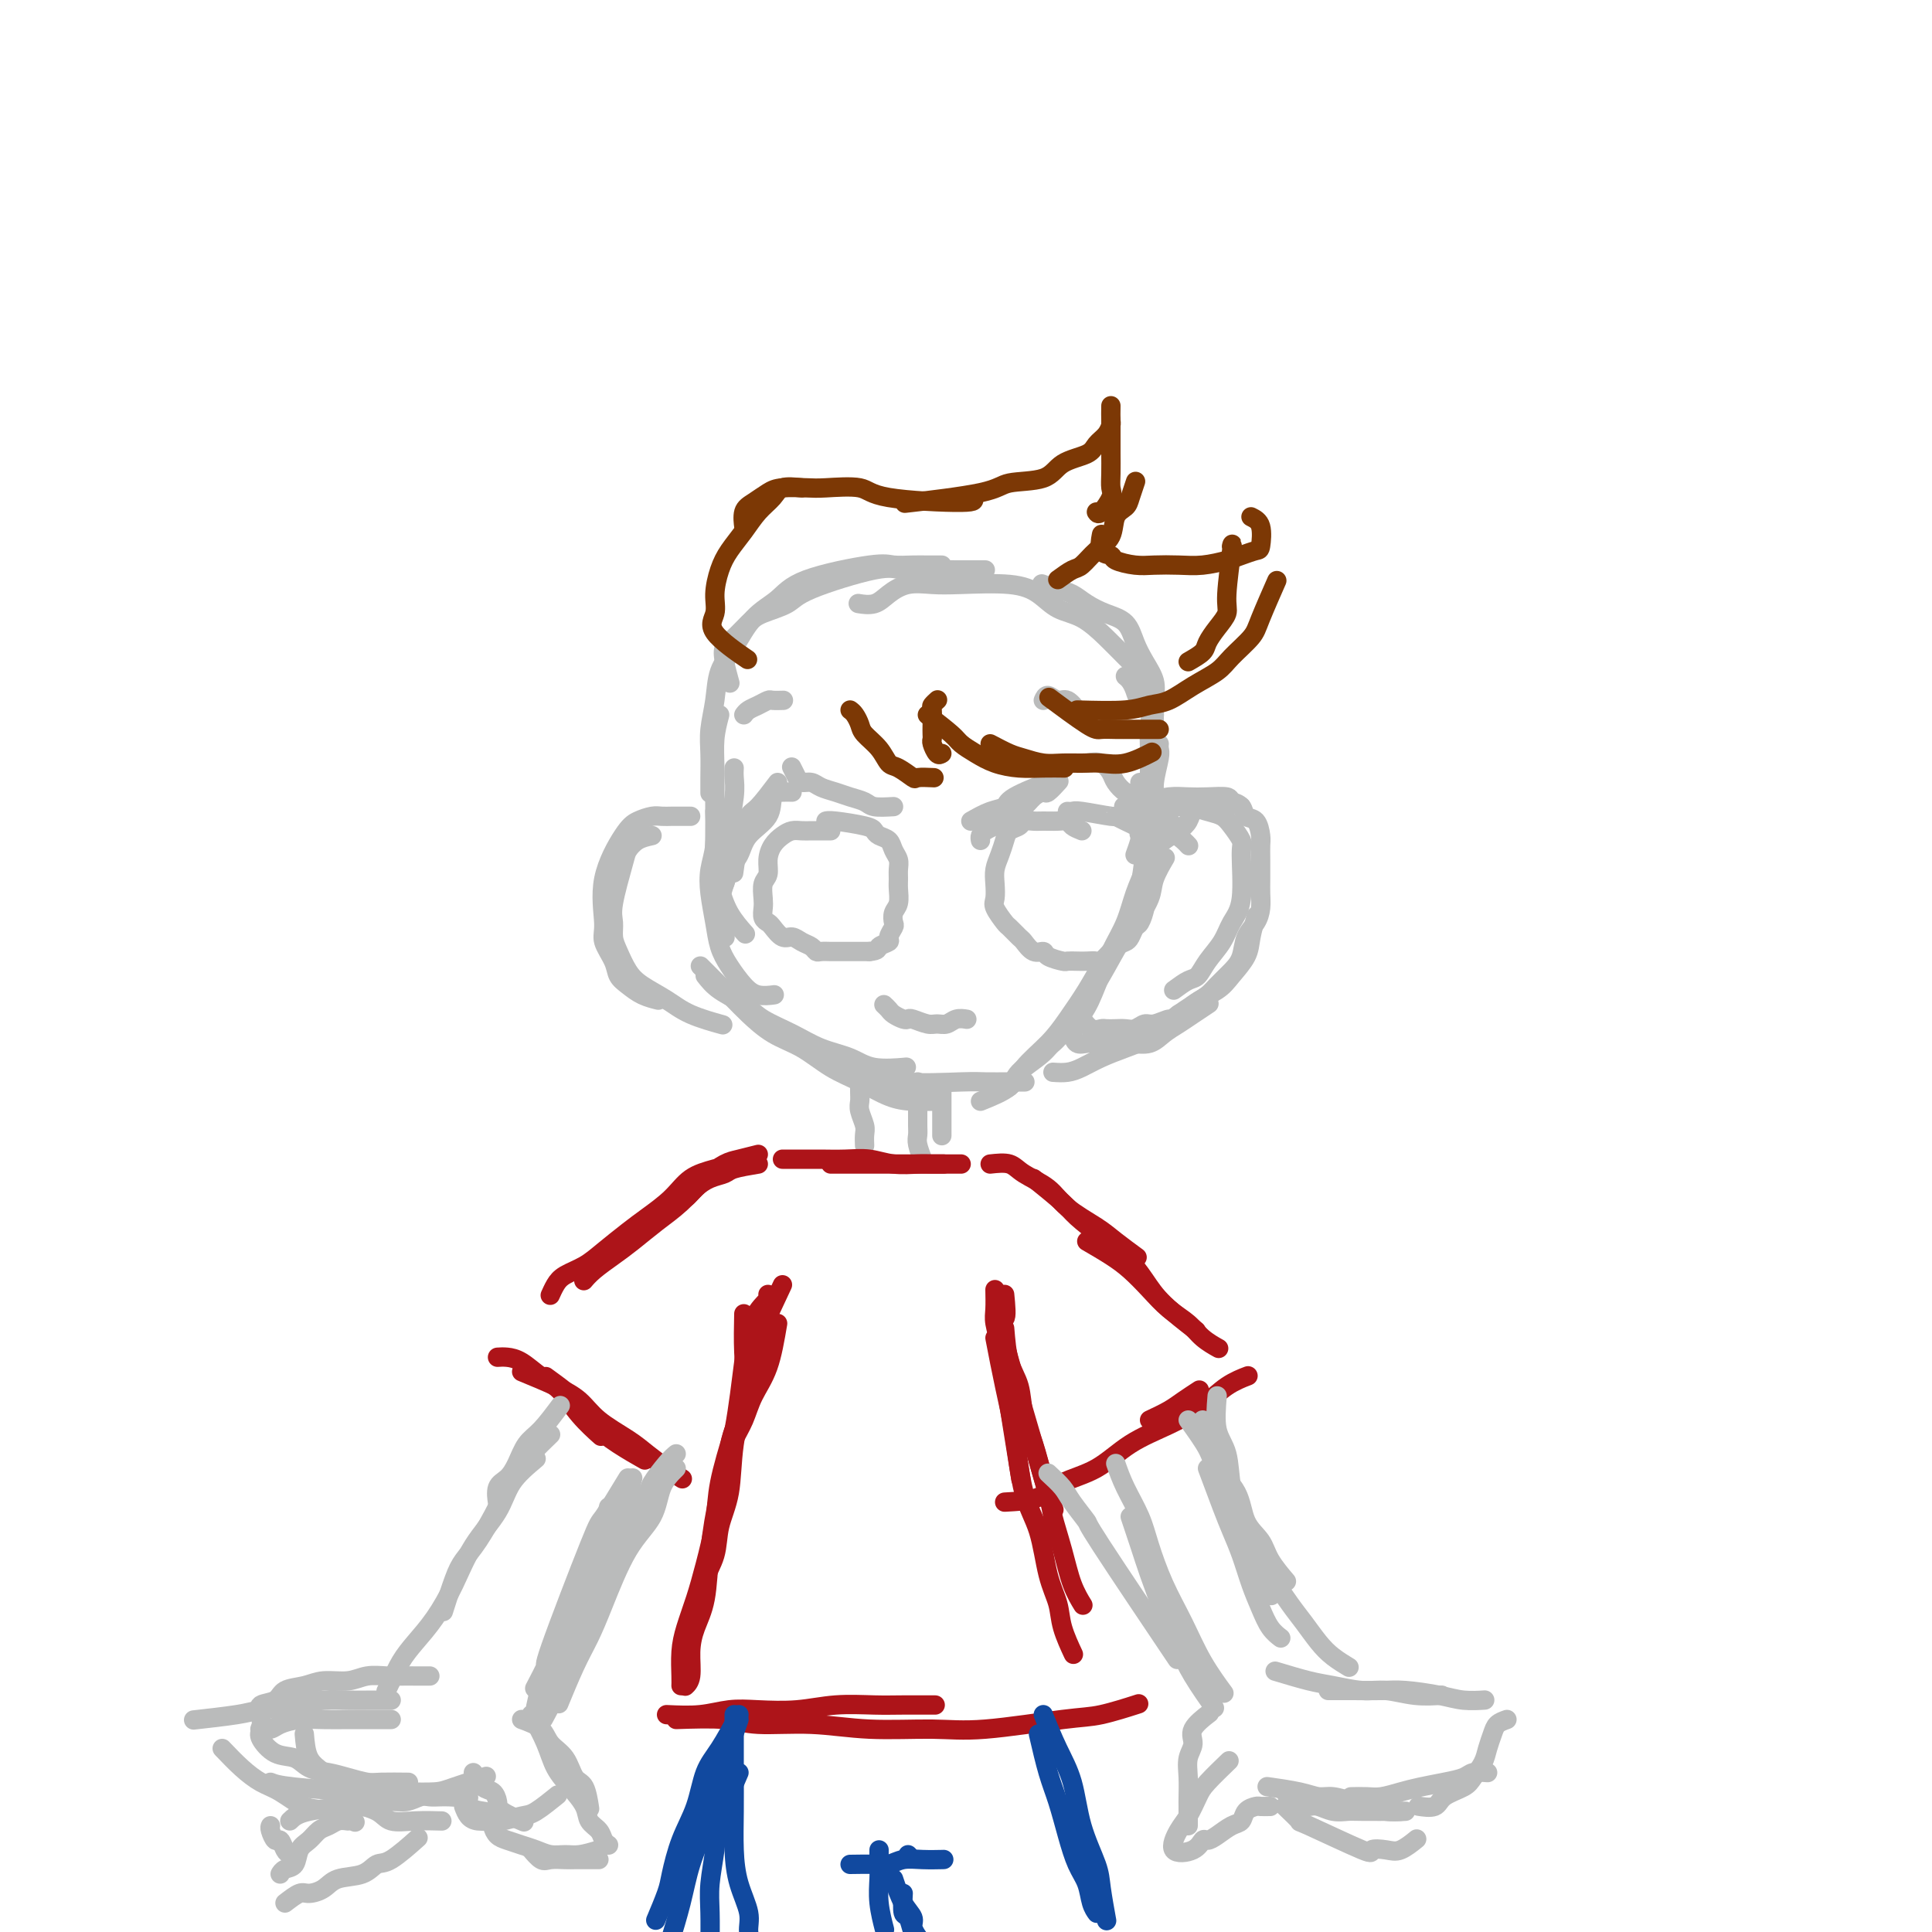 <svg viewBox='0 0 400 400' version='1.1' xmlns='http://www.w3.org/2000/svg' xmlns:xlink='http://www.w3.org/1999/xlink'><g fill='none' stroke='rgb(186,187,187)' stroke-width='4' stroke-linecap='round' stroke-linejoin='round'><path d='M152,159c-0.032,0.565 -0.064,1.130 0,2c0.064,0.870 0.224,2.045 0,4c-0.224,1.955 -0.830,4.691 -1,7c-0.170,2.309 0.097,4.191 0,6c-0.097,1.809 -0.558,3.546 -1,5c-0.442,1.454 -0.864,2.624 -1,4c-0.136,1.376 0.015,2.956 0,4c-0.015,1.044 -0.196,1.550 0,2c0.196,0.450 0.770,0.843 1,1c0.230,0.157 0.115,0.079 0,0'/><path d='M149,148c-0.423,1.603 -0.846,3.206 -1,5c-0.154,1.794 -0.039,3.780 0,6c0.039,2.220 0.001,4.672 0,7c-0.001,2.328 0.035,4.530 0,7c-0.035,2.470 -0.142,5.209 0,7c0.142,1.791 0.533,2.635 1,4c0.467,1.365 1.010,3.252 2,5c0.990,1.748 2.426,3.357 3,4c0.574,0.643 0.287,0.322 0,0'/><path d='M148,168c0.107,2.504 0.213,5.009 0,7c-0.213,1.991 -0.746,3.470 -1,5c-0.254,1.530 -0.231,3.113 0,5c0.231,1.887 0.669,4.079 1,6c0.331,1.921 0.555,3.573 1,5c0.445,1.427 1.111,2.631 2,4c0.889,1.369 2.001,2.903 3,4c0.999,1.097 1.884,1.757 3,2c1.116,0.243 2.462,0.069 3,0c0.538,-0.069 0.269,-0.035 0,0'/><path d='M146,202c0.784,1.001 1.569,2.001 3,3c1.431,0.999 3.509,1.996 5,3c1.491,1.004 2.395,2.014 4,3c1.605,0.986 3.913,1.949 6,3c2.087,1.051 3.954,2.190 6,3c2.046,0.810 4.270,1.289 6,2c1.730,0.711 2.966,1.653 5,2c2.034,0.347 4.867,0.099 6,0c1.133,-0.099 0.567,-0.050 0,0'/><path d='M145,200c0.694,0.693 1.387,1.386 2,2c0.613,0.614 1.145,1.149 2,2c0.855,0.851 2.033,2.016 3,3c0.967,0.984 1.723,1.785 3,3c1.277,1.215 3.075,2.844 5,4c1.925,1.156 3.977,1.841 6,3c2.023,1.159 4.017,2.794 6,4c1.983,1.206 3.954,1.983 6,3c2.046,1.017 4.167,2.272 6,3c1.833,0.728 3.378,0.927 5,1c1.622,0.073 3.321,0.021 4,0c0.679,-0.021 0.340,-0.010 0,0'/><path d='M170,219c0.176,-0.087 0.353,-0.173 1,0c0.647,0.173 1.766,0.607 3,1c1.234,0.393 2.583,0.746 4,1c1.417,0.254 2.903,0.408 4,1c1.097,0.592 1.804,1.623 5,2c3.196,0.377 8.881,0.101 12,0c3.119,-0.101 3.671,-0.027 5,0c1.329,0.027 3.435,0.007 5,0c1.565,-0.007 2.590,-0.002 3,0c0.410,0.002 0.205,0.001 0,0'/><path d='M203,228c2.323,-0.937 4.645,-1.873 6,-3c1.355,-1.127 1.741,-2.443 3,-4c1.259,-1.557 3.390,-3.354 5,-5c1.610,-1.646 2.698,-3.142 4,-5c1.302,-1.858 2.819,-4.078 4,-6c1.181,-1.922 2.028,-3.546 3,-5c0.972,-1.454 2.069,-2.738 3,-4c0.931,-1.262 1.694,-2.504 2,-3c0.306,-0.496 0.153,-0.248 0,0'/><path d='M205,226c1.590,-0.172 3.180,-0.344 4,-1c0.820,-0.656 0.869,-1.796 2,-3c1.131,-1.204 3.346,-2.472 5,-4c1.654,-1.528 2.749,-3.317 4,-5c1.251,-1.683 2.658,-3.262 4,-5c1.342,-1.738 2.621,-3.636 4,-6c1.379,-2.364 2.860,-5.195 4,-7c1.140,-1.805 1.938,-2.586 3,-4c1.062,-1.414 2.388,-3.461 3,-5c0.612,-1.539 0.511,-2.568 1,-4c0.489,-1.432 1.568,-3.266 2,-4c0.432,-0.734 0.216,-0.367 0,0'/><path d='M214,219c1.566,-1.127 3.132,-2.253 4,-3c0.868,-0.747 1.037,-1.114 2,-2c0.963,-0.886 2.719,-2.290 4,-4c1.281,-1.710 2.088,-3.725 3,-6c0.912,-2.275 1.931,-4.811 3,-7c1.069,-2.189 2.188,-4.033 3,-6c0.812,-1.967 1.318,-4.058 2,-6c0.682,-1.942 1.542,-3.736 2,-5c0.458,-1.264 0.515,-1.999 1,-4c0.485,-2.001 1.400,-5.270 2,-7c0.600,-1.730 0.886,-1.923 1,-2c0.114,-0.077 0.057,-0.039 0,0'/><path d='M234,192c0.334,-0.875 0.668,-1.749 1,-3c0.332,-1.251 0.662,-2.878 1,-5c0.338,-2.122 0.683,-4.740 1,-7c0.317,-2.260 0.607,-4.164 1,-6c0.393,-1.836 0.890,-3.606 1,-5c0.110,-1.394 -0.167,-2.412 0,-4c0.167,-1.588 0.777,-3.745 1,-5c0.223,-1.255 0.060,-1.607 0,-2c-0.060,-0.393 -0.017,-0.827 0,-1c0.017,-0.173 0.009,-0.087 0,0'/><path d='M237,182c-0.094,-0.131 -0.187,-0.262 0,-1c0.187,-0.738 0.656,-2.084 1,-3c0.344,-0.916 0.564,-1.401 1,-2c0.436,-0.599 1.090,-1.312 2,-2c0.910,-0.688 2.077,-1.351 3,-2c0.923,-0.649 1.603,-1.284 2,-2c0.397,-0.716 0.511,-1.513 1,-2c0.489,-0.487 1.353,-0.665 2,-1c0.647,-0.335 1.075,-0.829 2,-1c0.925,-0.171 2.345,-0.020 3,0c0.655,0.020 0.543,-0.090 1,0c0.457,0.090 1.481,0.380 2,1c0.519,0.620 0.531,1.572 1,2c0.469,0.428 1.394,0.334 2,1c0.606,0.666 0.894,2.093 1,3c0.106,0.907 0.029,1.296 0,2c-0.029,0.704 -0.010,1.725 0,3c0.010,1.275 0.010,2.805 0,4c-0.010,1.195 -0.029,2.056 0,3c0.029,0.944 0.108,1.971 0,3c-0.108,1.029 -0.403,2.061 -1,3c-0.597,0.939 -1.496,1.784 -2,3c-0.504,1.216 -0.613,2.801 -1,4c-0.387,1.199 -1.051,2.012 -2,3c-0.949,0.988 -2.182,2.151 -3,3c-0.818,0.849 -1.220,1.382 -2,2c-0.780,0.618 -1.937,1.319 -3,2c-1.063,0.681 -2.031,1.340 -3,2'/><path d='M244,210c-1.998,1.554 -1.494,0.938 -2,1c-0.506,0.062 -2.022,0.801 -3,1c-0.978,0.199 -1.418,-0.143 -2,0c-0.582,0.143 -1.307,0.770 -2,1c-0.693,0.230 -1.354,0.063 -2,0c-0.646,-0.063 -1.276,-0.024 -2,0c-0.724,0.024 -1.543,0.031 -2,0c-0.457,-0.031 -0.553,-0.099 -1,0c-0.447,0.099 -1.243,0.367 -2,0c-0.757,-0.367 -1.473,-1.368 -2,-2c-0.527,-0.632 -0.865,-0.895 -1,-1c-0.135,-0.105 -0.068,-0.053 0,0'/><path d='M143,169c-0.213,-0.000 -0.426,-0.001 -1,0c-0.574,0.001 -1.508,0.003 -2,0c-0.492,-0.003 -0.542,-0.010 -1,0c-0.458,0.010 -1.325,0.039 -2,0c-0.675,-0.039 -1.157,-0.145 -2,0c-0.843,0.145 -2.046,0.540 -3,1c-0.954,0.460 -1.660,0.983 -3,3c-1.340,2.017 -3.313,5.527 -4,9c-0.687,3.473 -0.088,6.908 0,9c0.088,2.092 -0.336,2.840 0,4c0.336,1.160 1.432,2.731 2,4c0.568,1.269 0.608,2.235 1,3c0.392,0.765 1.136,1.329 2,2c0.864,0.671 1.848,1.450 3,2c1.152,0.550 2.472,0.871 3,1c0.528,0.129 0.264,0.064 0,0'/><path d='M135,173c-1.055,0.229 -2.111,0.459 -3,1c-0.889,0.541 -1.612,1.394 -2,2c-0.388,0.606 -0.441,0.965 -1,3c-0.559,2.035 -1.622,5.745 -2,8c-0.378,2.255 -0.070,3.054 0,4c0.070,0.946 -0.099,2.038 0,3c0.099,0.962 0.466,1.794 1,3c0.534,1.206 1.233,2.786 2,4c0.767,1.214 1.600,2.063 3,3c1.400,0.937 3.365,1.963 5,3c1.635,1.037 2.940,2.087 5,3c2.060,0.913 4.874,1.689 6,2c1.126,0.311 0.563,0.155 0,0'/><path d='M218,222c1.017,0.066 2.035,0.131 3,0c0.965,-0.131 1.879,-0.460 3,-1c1.121,-0.540 2.451,-1.292 4,-2c1.549,-0.708 3.318,-1.372 5,-2c1.682,-0.628 3.279,-1.220 5,-2c1.721,-0.780 3.568,-1.748 5,-3c1.432,-1.252 2.449,-2.788 4,-4c1.551,-1.212 3.635,-2.101 5,-3c1.365,-0.899 2.012,-1.807 3,-3c0.988,-1.193 2.316,-2.670 3,-4c0.684,-1.330 0.723,-2.512 1,-4c0.277,-1.488 0.794,-3.282 1,-4c0.206,-0.718 0.103,-0.359 0,0'/><path d='M243,205c1.081,-0.798 2.162,-1.595 3,-2c0.838,-0.405 1.434,-0.416 2,-1c0.566,-0.584 1.104,-1.739 2,-3c0.896,-1.261 2.151,-2.626 3,-4c0.849,-1.374 1.293,-2.756 2,-4c0.707,-1.244 1.676,-2.351 2,-5c0.324,-2.649 0.002,-6.842 0,-9c-0.002,-2.158 0.316,-2.281 0,-3c-0.316,-0.719 -1.265,-2.034 -2,-3c-0.735,-0.966 -1.254,-1.582 -2,-2c-0.746,-0.418 -1.719,-0.638 -3,-1c-1.281,-0.362 -2.872,-0.868 -4,-1c-1.128,-0.132 -1.795,0.108 -3,0c-1.205,-0.108 -2.950,-0.565 -4,-1c-1.050,-0.435 -1.405,-0.849 -2,-1c-0.595,-0.151 -1.429,-0.041 -2,0c-0.571,0.041 -0.877,0.012 -1,0c-0.123,-0.012 -0.061,-0.006 0,0'/><path d='M257,167c-0.827,-0.310 -1.655,-0.620 -2,-1c-0.345,-0.380 -0.208,-0.831 -1,-1c-0.792,-0.169 -2.514,-0.056 -4,0c-1.486,0.056 -2.735,0.053 -4,0c-1.265,-0.053 -2.546,-0.158 -4,0c-1.454,0.158 -3.080,0.578 -4,1c-0.920,0.422 -1.132,0.844 -2,1c-0.868,0.156 -2.391,0.044 -3,0c-0.609,-0.044 -0.305,-0.022 0,0'/><path d='M222,214c0.239,0.845 0.478,1.690 1,2c0.522,0.310 1.326,0.085 2,0c0.674,-0.085 1.219,-0.029 2,0c0.781,0.029 1.798,0.030 3,0c1.202,-0.030 2.589,-0.090 4,0c1.411,0.090 2.844,0.332 4,0c1.156,-0.332 2.033,-1.238 3,-2c0.967,-0.762 2.022,-1.379 3,-2c0.978,-0.621 1.879,-1.244 3,-2c1.121,-0.756 2.463,-1.645 3,-2c0.537,-0.355 0.268,-0.178 0,0'/><path d='M235,177c0.340,-0.935 0.680,-1.870 1,-3c0.320,-1.130 0.621,-2.454 1,-4c0.379,-1.546 0.835,-3.314 1,-5c0.165,-1.686 0.037,-3.291 0,-5c-0.037,-1.709 0.015,-3.521 0,-5c-0.015,-1.479 -0.098,-2.623 0,-4c0.098,-1.377 0.376,-2.985 0,-4c-0.376,-1.015 -1.407,-1.435 -2,-2c-0.593,-0.565 -0.746,-1.275 -1,-2c-0.254,-0.725 -0.607,-1.464 -1,-2c-0.393,-0.536 -0.827,-0.867 -1,-1c-0.173,-0.133 -0.087,-0.066 0,0'/><path d='M238,159c0.419,-1.786 0.839,-3.573 1,-5c0.161,-1.427 0.065,-2.495 0,-4c-0.065,-1.505 -0.099,-3.446 0,-5c0.099,-1.554 0.330,-2.720 0,-4c-0.330,-1.280 -1.222,-2.674 -2,-4c-0.778,-1.326 -1.443,-2.583 -2,-4c-0.557,-1.417 -1.005,-2.995 -2,-4c-0.995,-1.005 -2.537,-1.436 -4,-2c-1.463,-0.564 -2.848,-1.262 -4,-2c-1.152,-0.738 -2.072,-1.517 -3,-2c-0.928,-0.483 -1.865,-0.668 -3,-1c-1.135,-0.332 -2.467,-0.809 -3,-1c-0.533,-0.191 -0.266,-0.095 0,0'/><path d='M239,148c-0.035,-0.571 -0.069,-1.141 0,-2c0.069,-0.859 0.242,-2.005 0,-3c-0.242,-0.995 -0.900,-1.837 -2,-3c-1.100,-1.163 -2.642,-2.647 -4,-4c-1.358,-1.353 -2.532,-2.577 -4,-4c-1.468,-1.423 -3.231,-3.047 -5,-4c-1.769,-0.953 -3.543,-1.236 -5,-2c-1.457,-0.764 -2.598,-2.010 -4,-3c-1.402,-0.990 -3.064,-1.724 -6,-2c-2.936,-0.276 -7.145,-0.095 -10,0c-2.855,0.095 -4.356,0.102 -6,0c-1.644,-0.102 -3.432,-0.315 -5,0c-1.568,0.315 -2.915,1.157 -4,2c-1.085,0.843 -1.907,1.689 -3,2c-1.093,0.311 -2.455,0.089 -3,0c-0.545,-0.089 -0.272,-0.044 0,0'/><path d='M204,118c-2.129,0.007 -4.258,0.014 -6,0c-1.742,-0.014 -3.097,-0.051 -5,0c-1.903,0.051 -4.355,0.188 -6,0c-1.645,-0.188 -2.484,-0.700 -6,0c-3.516,0.700 -9.708,2.614 -13,4c-3.292,1.386 -3.684,2.244 -5,3c-1.316,0.756 -3.555,1.411 -5,2c-1.445,0.589 -2.096,1.111 -3,2c-0.904,0.889 -2.060,2.144 -3,3c-0.940,0.856 -1.664,1.312 -2,2c-0.336,0.688 -0.283,1.608 0,3c0.283,1.392 0.795,3.255 1,4c0.205,0.745 0.102,0.373 0,0'/><path d='M195,117c-1.034,0.005 -2.069,0.009 -3,0c-0.931,-0.009 -1.759,-0.032 -3,0c-1.241,0.032 -2.894,0.120 -4,0c-1.106,-0.120 -1.664,-0.448 -5,0c-3.336,0.448 -9.451,1.671 -13,3c-3.549,1.329 -4.533,2.762 -6,4c-1.467,1.238 -3.416,2.280 -5,4c-1.584,1.720 -2.803,4.118 -4,6c-1.197,1.882 -2.373,3.248 -3,5c-0.627,1.752 -0.704,3.888 -1,6c-0.296,2.112 -0.811,4.198 -1,6c-0.189,1.802 -0.051,3.318 0,5c0.051,1.682 0.014,3.530 0,5c-0.014,1.470 -0.004,2.563 0,3c0.004,0.437 0.002,0.219 0,0'/><path d='M185,167c-1.536,0.089 -3.073,0.179 -4,0c-0.927,-0.179 -1.245,-0.626 -2,-1c-0.755,-0.374 -1.946,-0.674 -3,-1c-1.054,-0.326 -1.970,-0.678 -3,-1c-1.030,-0.322 -2.175,-0.616 -3,-1c-0.825,-0.384 -1.332,-0.860 -2,-1c-0.668,-0.140 -1.499,0.055 -2,0c-0.501,-0.055 -0.673,-0.361 -1,-1c-0.327,-0.639 -0.808,-1.611 -1,-2c-0.192,-0.389 -0.096,-0.194 0,0'/><path d='M164,164c-0.620,-0.017 -1.240,-0.034 -2,0c-0.760,0.034 -1.661,0.119 -2,1c-0.339,0.881 -0.118,2.559 -1,4c-0.882,1.441 -2.867,2.647 -4,4c-1.133,1.353 -1.414,2.853 -2,4c-0.586,1.147 -1.477,1.940 -2,3c-0.523,1.060 -0.676,2.387 -1,3c-0.324,0.613 -0.818,0.511 -1,1c-0.182,0.489 -0.052,1.568 0,2c0.052,0.432 0.026,0.216 0,0'/><path d='M161,162c-1.488,1.974 -2.977,3.949 -4,5c-1.023,1.051 -1.581,1.179 -2,2c-0.419,0.821 -0.700,2.333 -1,3c-0.300,0.667 -0.619,0.487 -1,2c-0.381,1.513 -0.823,4.718 -1,6c-0.177,1.282 -0.088,0.641 0,0'/><path d='M172,172c-0.667,0.001 -1.333,0.003 -2,0c-0.667,-0.003 -1.334,-0.010 -2,0c-0.666,0.010 -1.331,0.036 -2,0c-0.669,-0.036 -1.341,-0.133 -2,0c-0.659,0.133 -1.305,0.496 -2,1c-0.695,0.504 -1.440,1.150 -2,2c-0.560,0.850 -0.934,1.904 -1,3c-0.066,1.096 0.178,2.234 0,3c-0.178,0.766 -0.776,1.161 -1,2c-0.224,0.839 -0.072,2.121 0,3c0.072,0.879 0.064,1.353 0,2c-0.064,0.647 -0.183,1.465 0,2c0.183,0.535 0.668,0.787 1,1c0.332,0.213 0.512,0.385 1,1c0.488,0.615 1.283,1.671 2,2c0.717,0.329 1.357,-0.070 2,0c0.643,0.070 1.289,0.607 2,1c0.711,0.393 1.486,0.641 2,1c0.514,0.359 0.767,0.828 1,1c0.233,0.172 0.447,0.046 1,0c0.553,-0.046 1.444,-0.012 2,0c0.556,0.012 0.778,0.003 1,0c0.222,-0.003 0.443,-0.001 1,0c0.557,0.001 1.448,0.000 2,0c0.552,-0.000 0.764,-0.000 1,0c0.236,0.000 0.496,0.000 1,0c0.504,-0.000 1.252,-0.000 2,0'/><path d='M180,197c2.029,-0.174 1.602,-0.609 2,-1c0.398,-0.391 1.622,-0.738 2,-1c0.378,-0.262 -0.091,-0.439 0,-1c0.091,-0.561 0.742,-1.505 1,-2c0.258,-0.495 0.122,-0.541 0,-1c-0.122,-0.459 -0.229,-1.330 0,-2c0.229,-0.670 0.794,-1.138 1,-2c0.206,-0.862 0.052,-2.117 0,-3c-0.052,-0.883 -0.002,-1.392 0,-2c0.002,-0.608 -0.045,-1.315 0,-2c0.045,-0.685 0.180,-1.350 0,-2c-0.180,-0.650 -0.677,-1.287 -1,-2c-0.323,-0.713 -0.471,-1.501 -1,-2c-0.529,-0.499 -1.438,-0.708 -2,-1c-0.562,-0.292 -0.778,-0.667 -1,-1c-0.222,-0.333 -0.451,-0.625 -2,-1c-1.549,-0.375 -4.417,-0.832 -6,-1c-1.583,-0.168 -1.881,-0.048 -2,0c-0.119,0.048 -0.060,0.024 0,0'/><path d='M203,174c-0.065,-0.336 -0.131,-0.671 0,-1c0.131,-0.329 0.458,-0.650 1,-1c0.542,-0.350 1.300,-0.727 2,-1c0.700,-0.273 1.343,-0.442 2,-1c0.657,-0.558 1.326,-1.507 2,-2c0.674,-0.493 1.351,-0.532 2,-1c0.649,-0.468 1.271,-1.366 2,-2c0.729,-0.634 1.567,-1.005 2,-1c0.433,0.005 0.463,0.386 1,0c0.537,-0.386 1.582,-1.539 2,-2c0.418,-0.461 0.209,-0.231 0,0'/><path d='M201,170c1.357,-0.768 2.714,-1.537 4,-2c1.286,-0.463 2.502,-0.621 3,-1c0.498,-0.379 0.278,-0.978 2,-2c1.722,-1.022 5.387,-2.468 7,-3c1.613,-0.532 1.175,-0.152 1,0c-0.175,0.152 -0.088,0.076 0,0'/><path d='M225,158c1.058,-0.182 2.117,-0.364 3,0c0.883,0.364 1.592,1.274 2,2c0.408,0.726 0.516,1.266 1,2c0.484,0.734 1.345,1.661 2,2c0.655,0.339 1.103,0.091 2,1c0.897,0.909 2.241,2.976 3,4c0.759,1.024 0.931,1.007 1,1c0.069,-0.007 0.034,-0.003 0,0'/><path d='M236,162c0.778,1.090 1.556,2.180 2,3c0.444,0.820 0.552,1.371 1,2c0.448,0.629 1.234,1.335 2,2c0.766,0.665 1.512,1.289 2,2c0.488,0.711 0.718,1.510 1,2c0.282,0.490 0.614,0.670 1,1c0.386,0.330 0.824,0.808 1,1c0.176,0.192 0.088,0.096 0,0'/><path d='M224,172c-0.772,-0.309 -1.543,-0.619 -2,-1c-0.457,-0.381 -0.599,-0.835 -1,-1c-0.401,-0.165 -1.062,-0.041 -2,0c-0.938,0.041 -2.153,-0.001 -3,0c-0.847,0.001 -1.326,0.044 -2,0c-0.674,-0.044 -1.542,-0.175 -2,0c-0.458,0.175 -0.505,0.655 -1,1c-0.495,0.345 -1.439,0.556 -2,1c-0.561,0.444 -0.738,1.120 -1,2c-0.262,0.880 -0.608,1.964 -1,3c-0.392,1.036 -0.830,2.026 -1,3c-0.170,0.974 -0.072,1.933 0,3c0.072,1.067 0.117,2.240 0,3c-0.117,0.760 -0.397,1.105 0,2c0.397,0.895 1.471,2.339 2,3c0.529,0.661 0.513,0.541 1,1c0.487,0.459 1.476,1.499 2,2c0.524,0.501 0.582,0.464 1,1c0.418,0.536 1.196,1.646 2,2c0.804,0.354 1.633,-0.049 2,0c0.367,0.049 0.272,0.549 1,1c0.728,0.451 2.279,0.852 3,1c0.721,0.148 0.612,0.041 1,0c0.388,-0.041 1.274,-0.018 2,0c0.726,0.018 1.294,0.030 2,0c0.706,-0.030 1.550,-0.101 2,0c0.450,0.101 0.506,0.373 1,0c0.494,-0.373 1.427,-1.392 2,-2c0.573,-0.608 0.787,-0.804 1,-1'/><path d='M231,196c1.024,-0.661 1.585,-0.814 2,-1c0.415,-0.186 0.685,-0.406 1,-1c0.315,-0.594 0.677,-1.564 1,-2c0.323,-0.436 0.608,-0.340 1,-1c0.392,-0.660 0.889,-2.077 1,-3c0.111,-0.923 -0.166,-1.353 0,-2c0.166,-0.647 0.776,-1.511 1,-2c0.224,-0.489 0.062,-0.602 0,-1c-0.062,-0.398 -0.024,-1.080 0,-2c0.024,-0.920 0.035,-2.078 0,-3c-0.035,-0.922 -0.117,-1.609 0,-2c0.117,-0.391 0.432,-0.486 0,-1c-0.432,-0.514 -1.612,-1.448 -2,-2c-0.388,-0.552 0.017,-0.721 0,-1c-0.017,-0.279 -0.456,-0.667 -1,-1c-0.544,-0.333 -1.192,-0.611 -2,-1c-0.808,-0.389 -1.775,-0.889 -2,-1c-0.225,-0.111 0.293,0.166 -1,0c-1.293,-0.166 -4.398,-0.777 -6,-1c-1.602,-0.223 -1.700,-0.060 -2,0c-0.300,0.060 -0.800,0.017 -1,0c-0.200,-0.017 -0.100,-0.009 0,0'/><path d='M183,208c0.363,0.339 0.725,0.678 1,1c0.275,0.322 0.462,0.626 1,1c0.538,0.374 1.428,0.818 2,1c0.572,0.182 0.825,0.102 1,0c0.175,-0.102 0.273,-0.227 1,0c0.727,0.227 2.083,0.807 3,1c0.917,0.193 1.395,-0.001 2,0c0.605,0.001 1.337,0.196 2,0c0.663,-0.196 1.255,-0.784 2,-1c0.745,-0.216 1.641,-0.062 2,0c0.359,0.062 0.179,0.031 0,0'/><path d='M216,145c0.241,-0.552 0.482,-1.104 1,-1c0.518,0.104 1.314,0.863 2,1c0.686,0.137 1.262,-0.348 2,0c0.738,0.348 1.640,1.528 2,2c0.360,0.472 0.180,0.236 0,0'/><path d='M154,148c0.253,-0.340 0.506,-0.679 1,-1c0.494,-0.321 1.229,-0.622 2,-1c0.771,-0.378 1.578,-0.833 2,-1c0.422,-0.167 0.460,-0.045 1,0c0.540,0.045 1.583,0.013 2,0c0.417,-0.013 0.209,-0.006 0,0'/><path d='M178,222c-0.008,1.504 -0.016,3.007 0,4c0.016,0.993 0.057,1.475 0,2c-0.057,0.525 -0.211,1.094 0,2c0.211,0.906 0.789,2.150 1,3c0.211,0.850 0.057,1.306 0,2c-0.057,0.694 -0.016,1.627 0,2c0.016,0.373 0.008,0.187 0,0'/><path d='M190,224c-0.001,1.006 -0.001,2.011 0,3c0.001,0.989 0.004,1.961 0,3c-0.004,1.039 -0.015,2.146 0,3c0.015,0.854 0.056,1.456 0,2c-0.056,0.544 -0.207,1.031 0,2c0.207,0.969 0.774,2.420 1,3c0.226,0.580 0.113,0.290 0,0'/><path d='M195,226c0.000,1.230 0.000,2.459 0,3c0.000,0.541 0.000,0.392 0,1c0.000,0.608 0.000,1.971 0,3c0.000,1.029 0.000,1.722 0,2c0.000,0.278 0.000,0.139 0,0'/></g>
<g fill='none' stroke='rgb(173,20,25)' stroke-width='4' stroke-linecap='round' stroke-linejoin='round'><path d='M162,240c0.565,-0.001 1.129,-0.001 2,0c0.871,0.001 2.048,0.004 3,0c0.952,-0.004 1.680,-0.015 3,0c1.320,0.015 3.233,0.057 5,0c1.767,-0.057 3.386,-0.211 5,0c1.614,0.211 3.221,0.789 5,1c1.779,0.211 3.731,0.057 5,0c1.269,-0.057 1.856,-0.015 3,0c1.144,0.015 2.847,0.004 4,0c1.153,-0.004 1.758,-0.001 2,0c0.242,0.001 0.121,0.001 0,0'/><path d='M172,241c1.877,0.000 3.754,0.000 5,0c1.246,0.000 1.862,0.000 3,0c1.138,-0.000 2.799,-0.000 4,0c1.201,0.000 1.940,0.000 3,0c1.060,0.000 2.439,0.000 4,0c1.561,0.000 3.303,-0.000 4,0c0.697,0.000 0.348,0.000 0,0'/><path d='M157,241c-1.957,0.328 -3.914,0.656 -5,1c-1.086,0.344 -1.300,0.705 -2,1c-0.700,0.295 -1.887,0.524 -3,1c-1.113,0.476 -2.154,1.200 -3,2c-0.846,0.800 -1.497,1.677 -2,2c-0.503,0.323 -0.858,0.092 -1,0c-0.142,-0.092 -0.071,-0.046 0,0'/><path d='M157,239c-1.440,0.367 -2.880,0.733 -4,1c-1.120,0.267 -1.920,0.434 -3,1c-1.080,0.566 -2.441,1.530 -4,3c-1.559,1.470 -3.317,3.447 -5,5c-1.683,1.553 -3.292,2.683 -5,4c-1.708,1.317 -3.516,2.823 -5,4c-1.484,1.177 -2.645,2.027 -4,3c-1.355,0.973 -2.903,2.070 -4,3c-1.097,0.930 -1.742,1.694 -2,2c-0.258,0.306 -0.129,0.153 0,0'/><path d='M148,242c-1.789,0.497 -3.577,0.993 -5,2c-1.423,1.007 -2.480,2.524 -4,4c-1.520,1.476 -3.503,2.909 -5,4c-1.497,1.091 -2.509,1.839 -4,3c-1.491,1.161 -3.461,2.735 -5,4c-1.539,1.265 -2.647,2.220 -4,3c-1.353,0.780 -2.950,1.384 -4,2c-1.050,0.616 -1.552,1.243 -2,2c-0.448,0.757 -0.842,1.645 -1,2c-0.158,0.355 -0.079,0.178 0,0'/><path d='M103,281c0.601,-0.038 1.202,-0.076 2,0c0.798,0.076 1.794,0.266 3,1c1.206,0.734 2.621,2.012 4,3c1.379,0.988 2.720,1.688 4,3c1.280,1.312 2.498,3.238 4,5c1.502,1.762 3.286,3.361 4,4c0.714,0.639 0.357,0.320 0,0'/><path d='M108,284c2.472,1.022 4.943,2.044 7,3c2.057,0.956 3.698,1.845 5,3c1.302,1.155 2.265,2.576 4,4c1.735,1.424 4.241,2.851 6,4c1.759,1.149 2.770,2.019 4,3c1.230,0.981 2.677,2.072 4,3c1.323,0.928 2.521,1.694 3,2c0.479,0.306 0.240,0.153 0,0'/><path d='M113,285c1.412,1.024 2.824,2.047 4,3c1.176,0.953 2.116,1.835 3,3c0.884,1.165 1.711,2.611 3,4c1.289,1.389 3.039,2.720 5,4c1.961,1.280 4.132,2.509 5,3c0.868,0.491 0.434,0.246 0,0'/><path d='M162,266c-1.903,4.036 -3.806,8.071 -5,11c-1.194,2.929 -1.679,4.750 -2,7c-0.321,2.250 -0.478,4.929 -1,7c-0.522,2.071 -1.408,3.533 -2,5c-0.592,1.467 -0.891,2.940 -1,4c-0.109,1.060 -0.029,1.709 0,3c0.029,1.291 0.008,3.226 0,4c-0.008,0.774 -0.004,0.387 0,0'/><path d='M161,274c-0.552,3.250 -1.104,6.500 -2,9c-0.896,2.500 -2.135,4.250 -3,6c-0.865,1.750 -1.356,3.500 -2,5c-0.644,1.500 -1.443,2.750 -2,4c-0.557,1.250 -0.874,2.500 -1,3c-0.126,0.500 -0.063,0.250 0,0'/><path d='M205,241c1.481,-0.161 2.963,-0.321 4,0c1.037,0.321 1.630,1.124 3,2c1.370,0.876 3.517,1.825 5,3c1.483,1.175 2.304,2.574 4,4c1.696,1.426 4.269,2.877 6,4c1.731,1.123 2.620,1.918 4,3c1.380,1.082 3.251,2.452 4,3c0.749,0.548 0.374,0.274 0,0'/><path d='M214,244c2.315,1.871 4.629,3.742 6,5c1.371,1.258 1.798,1.902 3,3c1.202,1.098 3.178,2.649 5,4c1.822,1.351 3.491,2.503 5,4c1.509,1.497 2.858,3.339 4,5c1.142,1.661 2.077,3.139 4,5c1.923,1.861 4.835,4.103 6,5c1.165,0.897 0.582,0.448 0,0'/><path d='M225,257c1.757,1.022 3.513,2.044 5,3c1.487,0.956 2.704,1.845 4,3c1.296,1.155 2.670,2.576 4,4c1.330,1.424 2.616,2.851 4,4c1.384,1.149 2.866,2.019 4,3c1.134,0.981 1.921,2.072 3,3c1.079,0.928 2.451,1.694 3,2c0.549,0.306 0.274,0.153 0,0'/><path d='M208,311c2.562,-0.140 5.124,-0.280 7,-1c1.876,-0.720 3.068,-2.019 5,-3c1.932,-0.981 4.606,-1.645 7,-3c2.394,-1.355 4.509,-3.400 7,-5c2.491,-1.600 5.358,-2.755 8,-4c2.642,-1.245 5.059,-2.581 7,-4c1.941,-1.419 3.407,-2.920 5,-4c1.593,-1.080 3.312,-1.737 4,-2c0.688,-0.263 0.344,-0.131 0,0'/><path d='M238,294c1.440,-0.679 2.881,-1.357 4,-2c1.119,-0.643 1.917,-1.250 3,-2c1.083,-0.750 2.452,-1.643 3,-2c0.548,-0.357 0.274,-0.179 0,0'/><path d='M208,275c0.213,2.537 0.427,5.075 1,7c0.573,1.925 1.506,3.238 2,5c0.494,1.762 0.550,3.972 1,6c0.450,2.028 1.296,3.873 2,6c0.704,2.127 1.266,4.534 2,7c0.734,2.466 1.638,4.990 2,6c0.362,1.010 0.181,0.505 0,0'/><path d='M206,267c0.029,1.456 0.057,2.912 0,4c-0.057,1.088 -0.200,1.808 0,3c0.200,1.192 0.744,2.856 1,4c0.256,1.144 0.223,1.770 1,7c0.777,5.230 2.365,15.066 3,19c0.635,3.934 0.318,1.967 0,0'/><path d='M208,268c0.230,2.343 0.460,4.687 0,5c-0.460,0.313 -1.610,-1.404 0,5c1.610,6.404 5.980,20.928 8,28c2.020,7.072 1.690,6.690 2,8c0.310,1.310 1.258,4.310 2,7c0.742,2.690 1.277,5.070 2,7c0.723,1.930 1.635,3.408 2,4c0.365,0.592 0.182,0.296 0,0'/><path d='M206,277c0.658,3.410 1.317,6.820 2,10c0.683,3.180 1.391,6.132 2,10c0.609,3.868 1.117,8.654 2,12c0.883,3.346 2.139,5.251 3,8c0.861,2.749 1.327,6.342 2,9c0.673,2.658 1.551,4.383 2,6c0.449,1.617 0.467,3.128 1,5c0.533,1.872 1.581,4.106 2,5c0.419,0.894 0.210,0.447 0,0'/><path d='M154,272c-0.057,2.740 -0.113,5.480 0,8c0.113,2.520 0.397,4.819 0,8c-0.397,3.181 -1.473,7.243 -2,11c-0.527,3.757 -0.503,7.208 -1,10c-0.497,2.792 -1.514,4.923 -2,7c-0.486,2.077 -0.443,4.098 -1,6c-0.557,1.902 -1.716,3.685 -2,5c-0.284,1.315 0.308,2.162 0,3c-0.308,0.838 -1.517,1.668 -2,2c-0.483,0.332 -0.242,0.166 0,0'/><path d='M159,268c0.290,0.152 0.580,0.303 0,1c-0.580,0.697 -2.029,1.939 -3,4c-0.971,2.061 -1.464,4.942 -2,9c-0.536,4.058 -1.117,9.295 -2,14c-0.883,4.705 -2.069,8.879 -3,13c-0.931,4.121 -1.607,8.189 -2,12c-0.393,3.811 -0.501,7.365 -1,10c-0.499,2.635 -1.388,4.353 -2,6c-0.612,1.647 -0.948,3.225 -1,5c-0.052,1.775 0.178,3.747 0,5c-0.178,1.253 -0.765,1.787 -1,2c-0.235,0.213 -0.117,0.107 0,0'/><path d='M152,296c-1.203,3.970 -2.406,7.940 -3,11c-0.594,3.060 -0.580,5.209 -1,8c-0.420,2.791 -1.275,6.225 -2,9c-0.725,2.775 -1.318,4.891 -2,7c-0.682,2.109 -1.451,4.212 -2,6c-0.549,1.788 -0.879,3.263 -1,5c-0.121,1.737 -0.033,3.737 0,5c0.033,1.263 0.009,1.789 0,2c-0.009,0.211 -0.005,0.105 0,0'/><path d='M138,355c2.410,0.111 4.819,0.222 7,0c2.181,-0.222 4.133,-0.777 6,-1c1.867,-0.223 3.648,-0.112 6,0c2.352,0.112 5.276,0.226 8,0c2.724,-0.226 5.249,-0.793 8,-1c2.751,-0.207 5.727,-0.056 8,0c2.273,0.056 3.843,0.015 6,0c2.157,-0.015 4.902,-0.004 6,0c1.098,0.004 0.549,0.002 0,0'/><path d='M140,356c3.694,-0.122 7.388,-0.243 10,0c2.612,0.243 4.141,0.852 7,1c2.859,0.148 7.047,-0.163 11,0c3.953,0.163 7.670,0.802 12,1c4.330,0.198 9.274,-0.045 13,0c3.726,0.045 6.236,0.380 11,0c4.764,-0.380 11.782,-1.473 16,-2c4.218,-0.527 5.636,-0.488 8,-1c2.364,-0.512 5.676,-1.575 7,-2c1.324,-0.425 0.662,-0.213 0,0'/></g>
<g fill='none' stroke='rgb(17,73,159)' stroke-width='4' stroke-linecap='round' stroke-linejoin='round'><path d='M152,355c-0.000,-0.012 -0.001,-0.025 0,1c0.001,1.025 0.002,3.087 0,5c-0.002,1.913 -0.007,3.677 0,6c0.007,2.323 0.025,5.205 0,8c-0.025,2.795 -0.094,5.502 0,8c0.094,2.498 0.351,4.785 1,7c0.649,2.215 1.689,4.357 2,6c0.311,1.643 -0.109,2.789 0,4c0.109,1.211 0.745,2.489 1,3c0.255,0.511 0.127,0.256 0,0'/><path d='M153,367c-1.608,3.724 -3.215,7.447 -4,10c-0.785,2.553 -0.746,3.935 -1,6c-0.254,2.065 -0.800,4.811 -1,7c-0.200,2.189 -0.054,3.820 0,6c0.054,2.180 0.015,4.909 0,6c-0.015,1.091 -0.008,0.546 0,0'/><path d='M215,359c0.667,2.872 1.334,5.744 2,8c0.666,2.256 1.330,3.896 2,6c0.670,2.104 1.346,4.673 2,7c0.654,2.327 1.286,4.414 2,6c0.714,1.586 1.511,2.673 2,4c0.489,1.327 0.670,2.896 1,4c0.330,1.104 0.809,1.744 1,2c0.191,0.256 0.096,0.128 0,0'/><path d='M216,355c0.966,2.381 1.932,4.763 3,7c1.068,2.237 2.237,4.331 3,7c0.763,2.669 1.119,5.914 2,9c0.881,3.086 2.288,6.013 3,8c0.712,1.987 0.730,3.035 1,5c0.270,1.965 0.791,4.847 1,6c0.209,1.153 0.104,0.576 0,0'/><path d='M176,386c1.841,-0.030 3.681,-0.061 5,0c1.319,0.061 2.116,0.212 3,0c0.884,-0.212 1.856,-0.789 3,-1c1.144,-0.211 2.462,-0.057 4,0c1.538,0.057 3.297,0.016 4,0c0.703,-0.016 0.352,-0.008 0,0'/><path d='M182,383c-0.008,1.040 -0.016,2.080 0,3c0.016,0.920 0.056,1.721 0,3c-0.056,1.279 -0.207,3.037 0,5c0.207,1.963 0.774,4.132 1,5c0.226,0.868 0.113,0.434 0,0'/><path d='M188,384c0.000,0.000 0.100,0.100 0.1,0.1'/><path d='M187,392c-0.091,1.654 -0.182,3.309 0,4c0.182,0.691 0.637,0.420 1,1c0.363,0.580 0.633,2.011 1,3c0.367,0.989 0.829,1.535 1,2c0.171,0.465 0.049,0.847 0,1c-0.049,0.153 -0.024,0.076 0,0'/><path d='M185,389c0.611,1.818 1.222,3.636 2,5c0.778,1.364 1.724,2.273 2,3c0.276,0.727 -0.118,1.273 0,2c0.118,0.727 0.748,1.636 1,2c0.252,0.364 0.126,0.182 0,0'/><path d='M153,355c-1.391,2.561 -2.782,5.123 -4,7c-1.218,1.877 -2.261,3.070 -3,5c-0.739,1.930 -1.172,4.599 -2,7c-0.828,2.401 -2.051,4.536 -3,7c-0.949,2.464 -1.626,5.258 -2,7c-0.374,1.742 -0.447,2.430 -1,4c-0.553,1.570 -1.587,4.020 -2,5c-0.413,0.980 -0.207,0.490 0,0'/><path d='M153,356c-0.689,1.965 -1.377,3.929 -2,6c-0.623,2.071 -1.179,4.248 -2,7c-0.821,2.752 -1.905,6.080 -3,9c-1.095,2.920 -2.201,5.432 -3,8c-0.799,2.568 -1.292,5.191 -2,8c-0.708,2.809 -1.631,5.802 -2,7c-0.369,1.198 -0.185,0.599 0,0'/></g>
<g fill='none' stroke='rgb(186,187,187)' stroke-width='4' stroke-linecap='round' stroke-linejoin='round'><path d='M116,291c-1.400,1.873 -2.799,3.746 -4,5c-1.201,1.254 -2.203,1.888 -3,3c-0.797,1.112 -1.390,2.701 -2,4c-0.610,1.299 -1.236,2.307 -2,3c-0.764,0.693 -1.667,1.071 -2,2c-0.333,0.929 -0.095,2.408 0,3c0.095,0.592 0.048,0.296 0,0'/><path d='M114,297c-1.302,1.257 -2.604,2.514 -4,4c-1.396,1.486 -2.887,3.202 -4,5c-1.113,1.798 -1.847,3.677 -3,6c-1.153,2.323 -2.726,5.089 -4,7c-1.274,1.911 -2.249,2.966 -3,4c-0.751,1.034 -1.279,2.048 -2,4c-0.721,1.952 -1.635,4.844 -2,6c-0.365,1.156 -0.183,0.578 0,0'/><path d='M111,302c-1.899,1.594 -3.799,3.188 -5,5c-1.201,1.812 -1.704,3.842 -3,6c-1.296,2.158 -3.386,4.442 -5,7c-1.614,2.558 -2.750,5.388 -4,8c-1.250,2.612 -2.612,5.005 -4,7c-1.388,1.995 -2.803,3.593 -4,5c-1.197,1.407 -2.177,2.625 -3,4c-0.823,1.375 -1.491,2.909 -2,4c-0.509,1.091 -0.860,1.740 -1,2c-0.140,0.260 -0.070,0.130 0,0'/><path d='M126,312c-0.637,2.913 -1.273,5.826 -2,8c-0.727,2.174 -1.543,3.609 -2,6c-0.457,2.391 -0.553,5.737 -1,8c-0.447,2.263 -1.243,3.442 -2,5c-0.757,1.558 -1.473,3.497 -2,5c-0.527,1.503 -0.865,2.572 -1,3c-0.135,0.428 -0.068,0.214 0,0'/><path d='M130,306c-2.012,3.315 -4.025,6.630 -5,8c-0.975,1.370 -0.913,0.795 -3,6c-2.087,5.205 -6.322,16.189 -8,21c-1.678,4.811 -0.798,3.449 -1,4c-0.202,0.551 -1.486,3.015 -2,4c-0.514,0.985 -0.257,0.493 0,0'/><path d='M131,306c-0.661,2.439 -1.322,4.879 -2,7c-0.678,2.121 -1.372,3.924 -2,6c-0.628,2.076 -1.188,4.424 -2,7c-0.812,2.576 -1.875,5.378 -3,8c-1.125,2.622 -2.312,5.064 -3,7c-0.688,1.936 -0.878,3.367 -2,6c-1.122,2.633 -3.178,6.466 -4,8c-0.822,1.534 -0.411,0.767 0,0'/><path d='M140,301c-0.504,0.417 -1.008,0.834 -2,2c-0.992,1.166 -2.471,3.081 -3,4c-0.529,0.919 -0.106,0.842 -3,6c-2.894,5.158 -9.105,15.551 -12,21c-2.895,5.449 -2.475,5.955 -3,7c-0.525,1.045 -1.996,2.631 -3,4c-1.004,1.369 -1.539,2.522 -2,4c-0.461,1.478 -0.846,3.279 -1,4c-0.154,0.721 -0.077,0.360 0,0'/><path d='M140,304c-1.158,1.147 -2.316,2.294 -3,4c-0.684,1.706 -0.896,3.972 -2,6c-1.104,2.028 -3.102,3.820 -5,7c-1.898,3.180 -3.696,7.750 -5,11c-1.304,3.250 -2.112,5.180 -3,7c-0.888,1.820 -1.854,3.528 -3,6c-1.146,2.472 -2.470,5.706 -3,7c-0.530,1.294 -0.265,0.647 0,0'/><path d='M81,356c-1.779,0.002 -3.558,0.003 -5,0c-1.442,-0.003 -2.546,-0.011 -4,0c-1.454,0.011 -3.259,0.041 -5,0c-1.741,-0.041 -3.420,-0.155 -5,0c-1.580,0.155 -3.063,0.578 -4,1c-0.937,0.422 -1.329,0.845 -2,1c-0.671,0.155 -1.620,0.044 -2,0c-0.380,-0.044 -0.190,-0.022 0,0'/><path d='M81,352c-1.241,-0.006 -2.482,-0.013 -4,0c-1.518,0.013 -3.314,0.045 -5,0c-1.686,-0.045 -3.262,-0.166 -5,0c-1.738,0.166 -3.637,0.619 -6,1c-2.363,0.381 -5.190,0.690 -7,1c-1.810,0.310 -2.603,0.622 -5,1c-2.397,0.378 -6.399,0.822 -8,1c-1.601,0.178 -0.800,0.089 0,0'/><path d='M108,356c1.543,0.566 3.085,1.132 4,2c0.915,0.868 1.201,2.037 2,3c0.799,0.963 2.109,1.719 3,3c0.891,1.281 1.363,3.086 2,4c0.637,0.914 1.441,0.939 2,2c0.559,1.061 0.874,3.160 1,4c0.126,0.840 0.063,0.420 0,0'/><path d='M110,355c1.109,2.064 2.218,4.128 3,6c0.782,1.872 1.235,3.551 2,5c0.765,1.449 1.840,2.668 3,4c1.160,1.332 2.406,2.777 3,4c0.594,1.223 0.538,2.223 1,3c0.462,0.777 1.443,1.332 2,2c0.557,0.668 0.688,1.449 1,2c0.312,0.551 0.803,0.872 1,1c0.197,0.128 0.098,0.064 0,0'/><path d='M124,385c-1.081,0.001 -2.162,0.002 -3,0c-0.838,-0.002 -1.433,-0.008 -2,0c-0.567,0.008 -1.105,0.030 -2,0c-0.895,-0.030 -2.147,-0.111 -3,0c-0.853,0.111 -1.307,0.415 -2,0c-0.693,-0.415 -1.627,-1.547 -2,-2c-0.373,-0.453 -0.187,-0.226 0,0'/><path d='M124,383c-1.423,0.429 -2.845,0.858 -4,1c-1.155,0.142 -2.042,-0.004 -3,0c-0.958,0.004 -1.986,0.156 -3,0c-1.014,-0.156 -2.013,-0.622 -3,-1c-0.987,-0.378 -1.963,-0.669 -3,-1c-1.037,-0.331 -2.134,-0.702 -3,-1c-0.866,-0.298 -1.500,-0.523 -2,-1c-0.500,-0.477 -0.865,-1.205 -1,-2c-0.135,-0.795 -0.038,-1.656 0,-2c0.038,-0.344 0.019,-0.172 0,0'/><path d='M46,362c1.326,1.388 2.653,2.776 4,4c1.347,1.224 2.716,2.283 4,3c1.284,0.717 2.485,1.093 4,2c1.515,0.907 3.344,2.346 5,3c1.656,0.654 3.138,0.522 5,1c1.862,0.478 4.103,1.565 5,2c0.897,0.435 0.448,0.217 0,0'/><path d='M56,369c0.764,0.310 1.527,0.619 5,1c3.473,0.381 9.654,0.832 13,1c3.346,0.168 3.857,0.052 5,0c1.143,-0.052 2.917,-0.039 5,0c2.083,0.039 4.476,0.103 6,0c1.524,-0.103 2.180,-0.374 4,-1c1.820,-0.626 4.806,-1.607 6,-2c1.194,-0.393 0.597,-0.196 0,0'/><path d='M60,377c0.737,-0.723 1.474,-1.447 4,-2c2.526,-0.553 6.840,-0.937 9,-1c2.160,-0.063 2.164,0.193 3,0c0.836,-0.193 2.503,-0.836 4,-1c1.497,-0.164 2.824,0.152 4,0c1.176,-0.152 2.201,-0.772 3,-1c0.799,-0.228 1.371,-0.063 2,0c0.629,0.063 1.314,0.023 2,0c0.686,-0.023 1.372,-0.031 2,0c0.628,0.031 1.199,0.099 2,0c0.801,-0.099 1.833,-0.367 2,0c0.167,0.367 -0.532,1.368 0,2c0.532,0.632 2.295,0.895 3,1c0.705,0.105 0.353,0.053 0,0'/><path d='M98,367c0.650,1.203 1.299,2.407 2,3c0.701,0.593 1.453,0.576 2,1c0.547,0.424 0.889,1.289 1,2c0.111,0.711 -0.009,1.268 1,2c1.009,0.732 3.145,1.638 4,2c0.855,0.362 0.427,0.181 0,0'/><path d='M249,294c1.119,2.453 2.239,4.907 3,7c0.761,2.093 1.164,3.826 2,6c0.836,2.174 2.105,4.790 3,7c0.895,2.210 1.415,4.015 2,6c0.585,1.985 1.234,4.150 2,6c0.766,1.850 1.647,3.386 2,4c0.353,0.614 0.176,0.307 0,0'/><path d='M252,289c-0.209,2.567 -0.418,5.134 0,7c0.418,1.866 1.463,3.032 2,5c0.537,1.968 0.564,4.738 1,7c0.436,2.262 1.280,4.015 2,6c0.720,1.985 1.317,4.202 2,6c0.683,1.798 1.453,3.176 2,5c0.547,1.824 0.871,4.092 1,5c0.129,0.908 0.065,0.454 0,0'/><path d='M56,378c-0.089,0.181 -0.179,0.363 0,1c0.179,0.637 0.626,1.730 1,2c0.374,0.270 0.675,-0.281 1,0c0.325,0.281 0.675,1.395 1,2c0.325,0.605 0.626,0.701 1,1c0.374,0.299 0.821,0.800 1,1c0.179,0.200 0.089,0.100 0,0'/><path d='M72,377c-0.667,-0.096 -1.335,-0.193 -2,0c-0.665,0.193 -1.329,0.675 -2,1c-0.671,0.325 -1.349,0.492 -2,1c-0.651,0.508 -1.274,1.355 -2,2c-0.726,0.645 -1.554,1.087 -2,2c-0.446,0.913 -0.511,2.296 -1,3c-0.489,0.704 -1.401,0.728 -2,1c-0.599,0.272 -0.885,0.792 -1,1c-0.115,0.208 -0.057,0.104 0,0'/><path d='M59,394c1.117,-0.860 2.235,-1.721 3,-2c0.765,-0.279 1.178,0.023 2,0c0.822,-0.023 2.055,-0.370 3,-1c0.945,-0.630 1.603,-1.543 3,-2c1.397,-0.457 3.535,-0.460 5,-1c1.465,-0.540 2.259,-1.619 3,-2c0.741,-0.381 1.430,-0.064 3,-1c1.570,-0.936 4.020,-3.125 5,-4c0.980,-0.875 0.490,-0.438 0,0'/><path d='M246,294c1.575,2.193 3.150,4.386 4,6c0.850,1.614 0.975,2.650 2,4c1.025,1.350 2.951,3.014 4,5c1.049,1.986 1.220,4.295 2,6c0.780,1.705 2.168,2.808 3,4c0.832,1.192 1.109,2.475 2,4c0.891,1.525 2.398,3.293 3,4c0.602,0.707 0.301,0.354 0,0'/><path d='M250,304c1.089,2.927 2.179,5.854 3,8c0.821,2.146 1.374,3.513 2,5c0.626,1.487 1.324,3.096 2,5c0.676,1.904 1.330,4.104 2,6c0.670,1.896 1.355,3.488 2,5c0.645,1.512 1.251,2.946 2,4c0.749,1.054 1.643,1.730 2,2c0.357,0.270 0.179,0.135 0,0'/><path d='M217,305c1.138,1.054 2.276,2.108 3,3c0.724,0.892 1.034,1.623 2,3c0.966,1.377 2.589,3.400 3,4c0.411,0.600 -0.389,-0.223 3,5c3.389,5.223 10.968,16.492 14,21c3.032,4.508 1.516,2.254 0,0'/><path d='M231,303c0.549,1.564 1.098,3.129 2,5c0.902,1.871 2.158,4.049 3,6c0.842,1.951 1.270,3.676 2,6c0.730,2.324 1.762,5.247 3,8c1.238,2.753 2.682,5.336 4,8c1.318,2.664 2.509,5.410 4,8c1.491,2.590 3.283,5.026 4,6c0.717,0.974 0.358,0.487 0,0'/><path d='M234,314c0.690,2.052 1.379,4.104 2,6c0.621,1.896 1.172,3.637 2,6c0.828,2.363 1.932,5.349 3,8c1.068,2.651 2.101,4.968 3,7c0.899,2.032 1.665,3.778 3,6c1.335,2.222 3.239,4.921 4,6c0.761,1.079 0.381,0.540 0,0'/><path d='M257,317c1.423,3.138 2.845,6.275 4,8c1.155,1.725 2.041,2.037 3,3c0.959,0.963 1.991,2.577 3,4c1.009,1.423 1.994,2.655 3,4c1.006,1.345 2.033,2.804 3,4c0.967,1.196 1.876,2.130 3,3c1.124,0.870 2.464,1.677 3,2c0.536,0.323 0.268,0.161 0,0'/><path d='M264,346c2.544,0.765 5.088,1.529 7,2c1.912,0.471 3.193,0.648 5,1c1.807,0.352 4.142,0.879 6,1c1.858,0.121 3.240,-0.163 5,0c1.760,0.163 3.897,0.775 6,1c2.103,0.225 4.172,0.064 5,0c0.828,-0.064 0.414,-0.032 0,0'/><path d='M275,350c1.537,-0.006 3.074,-0.012 5,0c1.926,0.012 4.240,0.042 6,0c1.760,-0.042 2.966,-0.155 5,0c2.034,0.155 4.896,0.578 7,1c2.104,0.422 3.451,0.844 5,1c1.549,0.156 3.300,0.044 4,0c0.700,-0.044 0.350,-0.022 0,0'/><path d='M312,356c-0.758,0.268 -1.516,0.537 -2,1c-0.484,0.463 -0.694,1.121 -1,2c-0.306,0.879 -0.709,1.978 -1,3c-0.291,1.022 -0.471,1.966 -1,3c-0.529,1.034 -1.407,2.158 -2,3c-0.593,0.842 -0.902,1.402 -2,2c-1.098,0.598 -2.985,1.232 -4,2c-1.015,0.768 -1.158,1.668 -2,2c-0.842,0.332 -2.383,0.095 -3,0c-0.617,-0.095 -0.308,-0.047 0,0'/><path d='M308,367c-1.129,-0.089 -2.258,-0.179 -3,0c-0.742,0.179 -1.098,0.626 -2,1c-0.902,0.374 -2.351,0.675 -4,1c-1.649,0.325 -3.497,0.676 -5,1c-1.503,0.324 -2.663,0.623 -4,1c-1.337,0.377 -2.853,0.833 -4,1c-1.147,0.167 -1.924,0.045 -3,0c-1.076,-0.045 -2.450,-0.013 -3,0c-0.550,0.013 -0.275,0.006 0,0'/><path d='M290,375c-3.111,0.008 -6.223,0.016 -8,0c-1.777,-0.016 -2.220,-0.056 -3,0c-0.780,0.056 -1.897,0.208 -3,0c-1.103,-0.208 -2.193,-0.777 -3,-1c-0.807,-0.223 -1.330,-0.102 -2,0c-0.670,0.102 -1.486,0.185 -2,0c-0.514,-0.185 -0.725,-0.637 -1,-1c-0.275,-0.363 -0.612,-0.636 -1,-1c-0.388,-0.364 -0.825,-0.818 -1,-1c-0.175,-0.182 -0.087,-0.091 0,0'/><path d='M291,375c-1.445,0.091 -2.890,0.183 -4,0c-1.110,-0.183 -1.886,-0.640 -3,-1c-1.114,-0.360 -2.566,-0.622 -4,-1c-1.434,-0.378 -2.851,-0.872 -4,-1c-1.149,-0.128 -2.030,0.110 -3,0c-0.970,-0.110 -2.030,-0.568 -4,-1c-1.970,-0.432 -4.848,-0.838 -6,-1c-1.152,-0.162 -0.576,-0.081 0,0'/><path d='M263,374c-0.787,0.015 -1.575,0.031 -2,0c-0.425,-0.031 -0.488,-0.107 -1,0c-0.512,0.107 -1.475,0.397 -2,1c-0.525,0.603 -0.613,1.519 -1,2c-0.387,0.481 -1.074,0.528 -2,1c-0.926,0.472 -2.092,1.370 -3,2c-0.908,0.630 -1.558,0.993 -2,1c-0.442,0.007 -0.677,-0.342 -1,0c-0.323,0.342 -0.735,1.375 -2,2c-1.265,0.625 -3.383,0.843 -4,0c-0.617,-0.843 0.266,-2.749 1,-4c0.734,-1.251 1.318,-1.849 2,-3c0.682,-1.151 1.461,-2.855 2,-4c0.539,-1.145 0.837,-1.731 2,-3c1.163,-1.269 3.189,-3.220 4,-4c0.811,-0.780 0.405,-0.390 0,0'/><path d='M246,378c-0.001,-0.654 -0.001,-1.309 0,-2c0.001,-0.691 0.005,-1.420 0,-2c-0.005,-0.580 -0.018,-1.011 0,-2c0.018,-0.989 0.069,-2.535 0,-4c-0.069,-1.465 -0.256,-2.848 0,-4c0.256,-1.152 0.955,-2.072 1,-3c0.045,-0.928 -0.565,-1.865 0,-3c0.565,-1.135 2.304,-2.467 3,-3c0.696,-0.533 0.348,-0.266 0,0'/><path d='M266,374c1.364,1.306 2.728,2.612 3,3c0.272,0.388 -0.550,-0.143 2,1c2.550,1.143 8.470,3.959 11,5c2.530,1.041 1.670,0.307 2,0c0.330,-0.307 1.851,-0.185 3,0c1.149,0.185 1.925,0.434 3,0c1.075,-0.434 2.450,-1.553 3,-2c0.550,-0.447 0.275,-0.224 0,0'/><path d='M89,347c-0.806,-0.001 -1.611,-0.001 -2,0c-0.389,0.001 -0.360,0.004 -1,0c-0.640,-0.004 -1.949,-0.016 -3,0c-1.051,0.016 -1.844,0.060 -3,0c-1.156,-0.060 -2.674,-0.224 -4,0c-1.326,0.224 -2.461,0.838 -4,1c-1.539,0.162 -3.481,-0.126 -5,0c-1.519,0.126 -2.614,0.665 -4,1c-1.386,0.335 -3.065,0.464 -4,1c-0.935,0.536 -1.128,1.479 -2,2c-0.872,0.521 -2.422,0.620 -3,1c-0.578,0.380 -0.184,1.042 0,2c0.184,0.958 0.159,2.211 0,3c-0.159,0.789 -0.451,1.115 0,2c0.451,0.885 1.645,2.331 3,3c1.355,0.669 2.870,0.561 4,1c1.130,0.439 1.875,1.424 3,2c1.125,0.576 2.632,0.743 4,1c1.368,0.257 2.599,0.605 4,1c1.401,0.395 2.974,0.838 4,1c1.026,0.162 1.507,0.044 3,0c1.493,-0.044 3.998,-0.012 5,0c1.002,0.012 0.501,0.006 0,0'/><path d='M63,359c0.159,1.843 0.319,3.687 1,5c0.681,1.313 1.885,2.097 3,3c1.115,0.903 2.141,1.927 3,3c0.859,1.073 1.551,2.197 3,3c1.449,0.803 3.653,1.287 5,2c1.347,0.713 1.835,1.655 3,2c1.165,0.345 3.006,0.093 5,0c1.994,-0.093 4.141,-0.027 5,0c0.859,0.027 0.429,0.013 0,0'/><path d='M96,374c0.279,0.730 0.557,1.460 1,2c0.443,0.540 1.050,0.890 2,1c0.950,0.110 2.241,-0.020 3,0c0.759,0.020 0.985,0.190 2,0c1.015,-0.190 2.818,-0.742 4,-1c1.182,-0.258 1.741,-0.223 3,-1c1.259,-0.777 3.217,-2.365 4,-3c0.783,-0.635 0.392,-0.318 0,0'/></g>
<g fill='none' stroke='rgb(124,56,5)' stroke-width='4' stroke-linecap='round' stroke-linejoin='round'><path d='M176,147c0.319,0.239 0.638,0.477 1,1c0.362,0.523 0.767,1.329 1,2c0.233,0.671 0.294,1.207 1,2c0.706,0.793 2.057,1.845 3,3c0.943,1.155 1.479,2.415 2,3c0.521,0.585 1.026,0.497 2,1c0.974,0.503 2.416,1.599 3,2c0.584,0.401 0.311,0.108 1,0c0.689,-0.108 2.340,-0.031 3,0c0.660,0.031 0.330,0.015 0,0'/><path d='M195,156c-0.309,0.202 -0.619,0.403 -1,0c-0.381,-0.403 -0.834,-1.411 -1,-2c-0.166,-0.589 -0.045,-0.759 0,-1c0.045,-0.241 0.016,-0.552 0,-1c-0.016,-0.448 -0.018,-1.035 0,-2c0.018,-0.965 0.056,-2.310 0,-3c-0.056,-0.690 -0.207,-0.724 0,-1c0.207,-0.276 0.774,-0.793 1,-1c0.226,-0.207 0.113,-0.103 0,0'/><path d='M192,148c1.954,1.511 3.908,3.021 5,4c1.092,0.979 1.323,1.425 2,2c0.677,0.575 1.800,1.278 3,2c1.200,0.722 2.476,1.461 4,2c1.524,0.539 3.295,0.876 5,1c1.705,0.124 3.344,0.033 5,0c1.656,-0.033 3.330,-0.010 4,0c0.670,0.010 0.335,0.005 0,0'/><path d='M205,154c1.447,0.762 2.893,1.525 4,2c1.107,0.475 1.873,0.663 3,1c1.127,0.337 2.613,0.824 4,1c1.387,0.176 2.674,0.040 4,0c1.326,-0.040 2.692,0.017 4,0c1.308,-0.017 2.557,-0.108 4,0c1.443,0.108 3.081,0.414 5,0c1.919,-0.414 4.120,-1.547 5,-2c0.880,-0.453 0.440,-0.227 0,0'/><path d='M240,151c-0.661,-0.000 -1.322,-0.000 -2,0c-0.678,0.000 -1.373,0.001 -2,0c-0.627,-0.001 -1.185,-0.005 -2,0c-0.815,0.005 -1.887,0.018 -3,0c-1.113,-0.018 -2.267,-0.067 -3,0c-0.733,0.067 -1.043,0.249 -3,-1c-1.957,-1.249 -5.559,-3.928 -7,-5c-1.441,-1.072 -0.720,-0.536 0,0'/><path d='M223,147c3.751,0.102 7.501,0.204 10,0c2.499,-0.204 3.745,-0.714 5,-1c1.255,-0.286 2.518,-0.349 4,-1c1.482,-0.651 3.182,-1.892 5,-3c1.818,-1.108 3.752,-2.085 5,-3c1.248,-0.915 1.810,-1.770 3,-3c1.190,-1.230 3.010,-2.835 4,-4c0.990,-1.165 1.151,-1.891 2,-4c0.849,-2.109 2.385,-5.603 3,-7c0.615,-1.397 0.307,-0.699 0,0'/><path d='M246,137c1.199,-0.689 2.397,-1.378 3,-2c0.603,-0.622 0.610,-1.177 1,-2c0.390,-0.823 1.162,-1.916 2,-3c0.838,-1.084 1.741,-2.161 2,-3c0.259,-0.839 -0.126,-1.441 0,-4c0.126,-2.559 0.765,-7.073 1,-9c0.235,-1.927 0.067,-1.265 0,-1c-0.067,0.265 -0.034,0.132 0,0'/><path d='M259,107c0.835,0.416 1.670,0.832 2,2c0.330,1.168 0.154,3.087 0,4c-0.154,0.913 -0.287,0.819 -1,1c-0.713,0.181 -2.007,0.637 -3,1c-0.993,0.363 -1.685,0.634 -3,1c-1.315,0.366 -3.253,0.827 -5,1c-1.747,0.173 -3.303,0.057 -5,0c-1.697,-0.057 -3.534,-0.054 -5,0c-1.466,0.054 -2.561,0.161 -4,0c-1.439,-0.161 -3.223,-0.590 -4,-1c-0.777,-0.410 -0.549,-0.801 -1,-1c-0.451,-0.199 -1.583,-0.208 -2,-1c-0.417,-0.792 -0.119,-2.369 0,-3c0.119,-0.631 0.060,-0.315 0,0'/><path d='M219,120c1.109,-0.806 2.218,-1.613 3,-2c0.782,-0.387 1.235,-0.355 2,-1c0.765,-0.645 1.840,-1.967 3,-3c1.160,-1.033 2.406,-1.776 3,-3c0.594,-1.224 0.538,-2.927 1,-4c0.462,-1.073 1.443,-1.514 2,-2c0.557,-0.486 0.688,-1.015 1,-2c0.312,-0.985 0.803,-2.424 1,-3c0.197,-0.576 0.098,-0.288 0,0'/><path d='M227,106c0.196,0.296 0.392,0.591 1,0c0.608,-0.591 1.627,-2.070 2,-3c0.373,-0.930 0.100,-1.313 0,-2c-0.100,-0.687 -0.027,-1.679 0,-3c0.027,-1.321 0.007,-2.970 0,-4c-0.007,-1.030 -0.002,-1.439 0,-2c0.002,-0.561 0.001,-1.274 0,-2c-0.001,-0.726 -0.000,-1.465 0,-2c0.000,-0.535 0.000,-0.867 0,-1c-0.000,-0.133 -0.000,-0.066 0,0'/><path d='M230,84c-0.016,1.203 -0.032,2.406 0,3c0.032,0.594 0.111,0.581 0,1c-0.111,0.419 -0.413,1.272 -1,2c-0.587,0.728 -1.460,1.332 -2,2c-0.540,0.668 -0.749,1.400 -2,2c-1.251,0.600 -3.546,1.068 -5,2c-1.454,0.932 -2.066,2.327 -4,3c-1.934,0.673 -5.188,0.624 -7,1c-1.812,0.376 -2.180,1.178 -6,2c-3.820,0.822 -11.091,1.663 -14,2c-2.909,0.337 -1.454,0.168 0,0'/><path d='M201,103c0.722,0.475 1.444,0.951 -2,1c-3.444,0.049 -11.055,-0.327 -15,-1c-3.945,-0.673 -4.225,-1.642 -6,-2c-1.775,-0.358 -5.045,-0.104 -7,0c-1.955,0.104 -2.594,0.057 -4,0c-1.406,-0.057 -3.578,-0.123 -5,0c-1.422,0.123 -2.094,0.436 -3,1c-0.906,0.564 -2.047,1.378 -3,2c-0.953,0.622 -1.718,1.052 -2,2c-0.282,0.948 -0.081,2.414 0,3c0.081,0.586 0.040,0.293 0,0'/><path d='M166,101c-1.536,-0.161 -3.073,-0.322 -4,0c-0.927,0.322 -1.246,1.127 -2,2c-0.754,0.873 -1.943,1.815 -3,3c-1.057,1.185 -1.980,2.613 -3,4c-1.020,1.387 -2.136,2.732 -3,4c-0.864,1.268 -1.477,2.460 -2,4c-0.523,1.540 -0.955,3.429 -1,5c-0.045,1.571 0.297,2.823 0,4c-0.297,1.177 -1.234,2.278 0,4c1.234,1.722 4.638,4.063 6,5c1.362,0.937 0.681,0.468 0,0'/></g>
</svg>